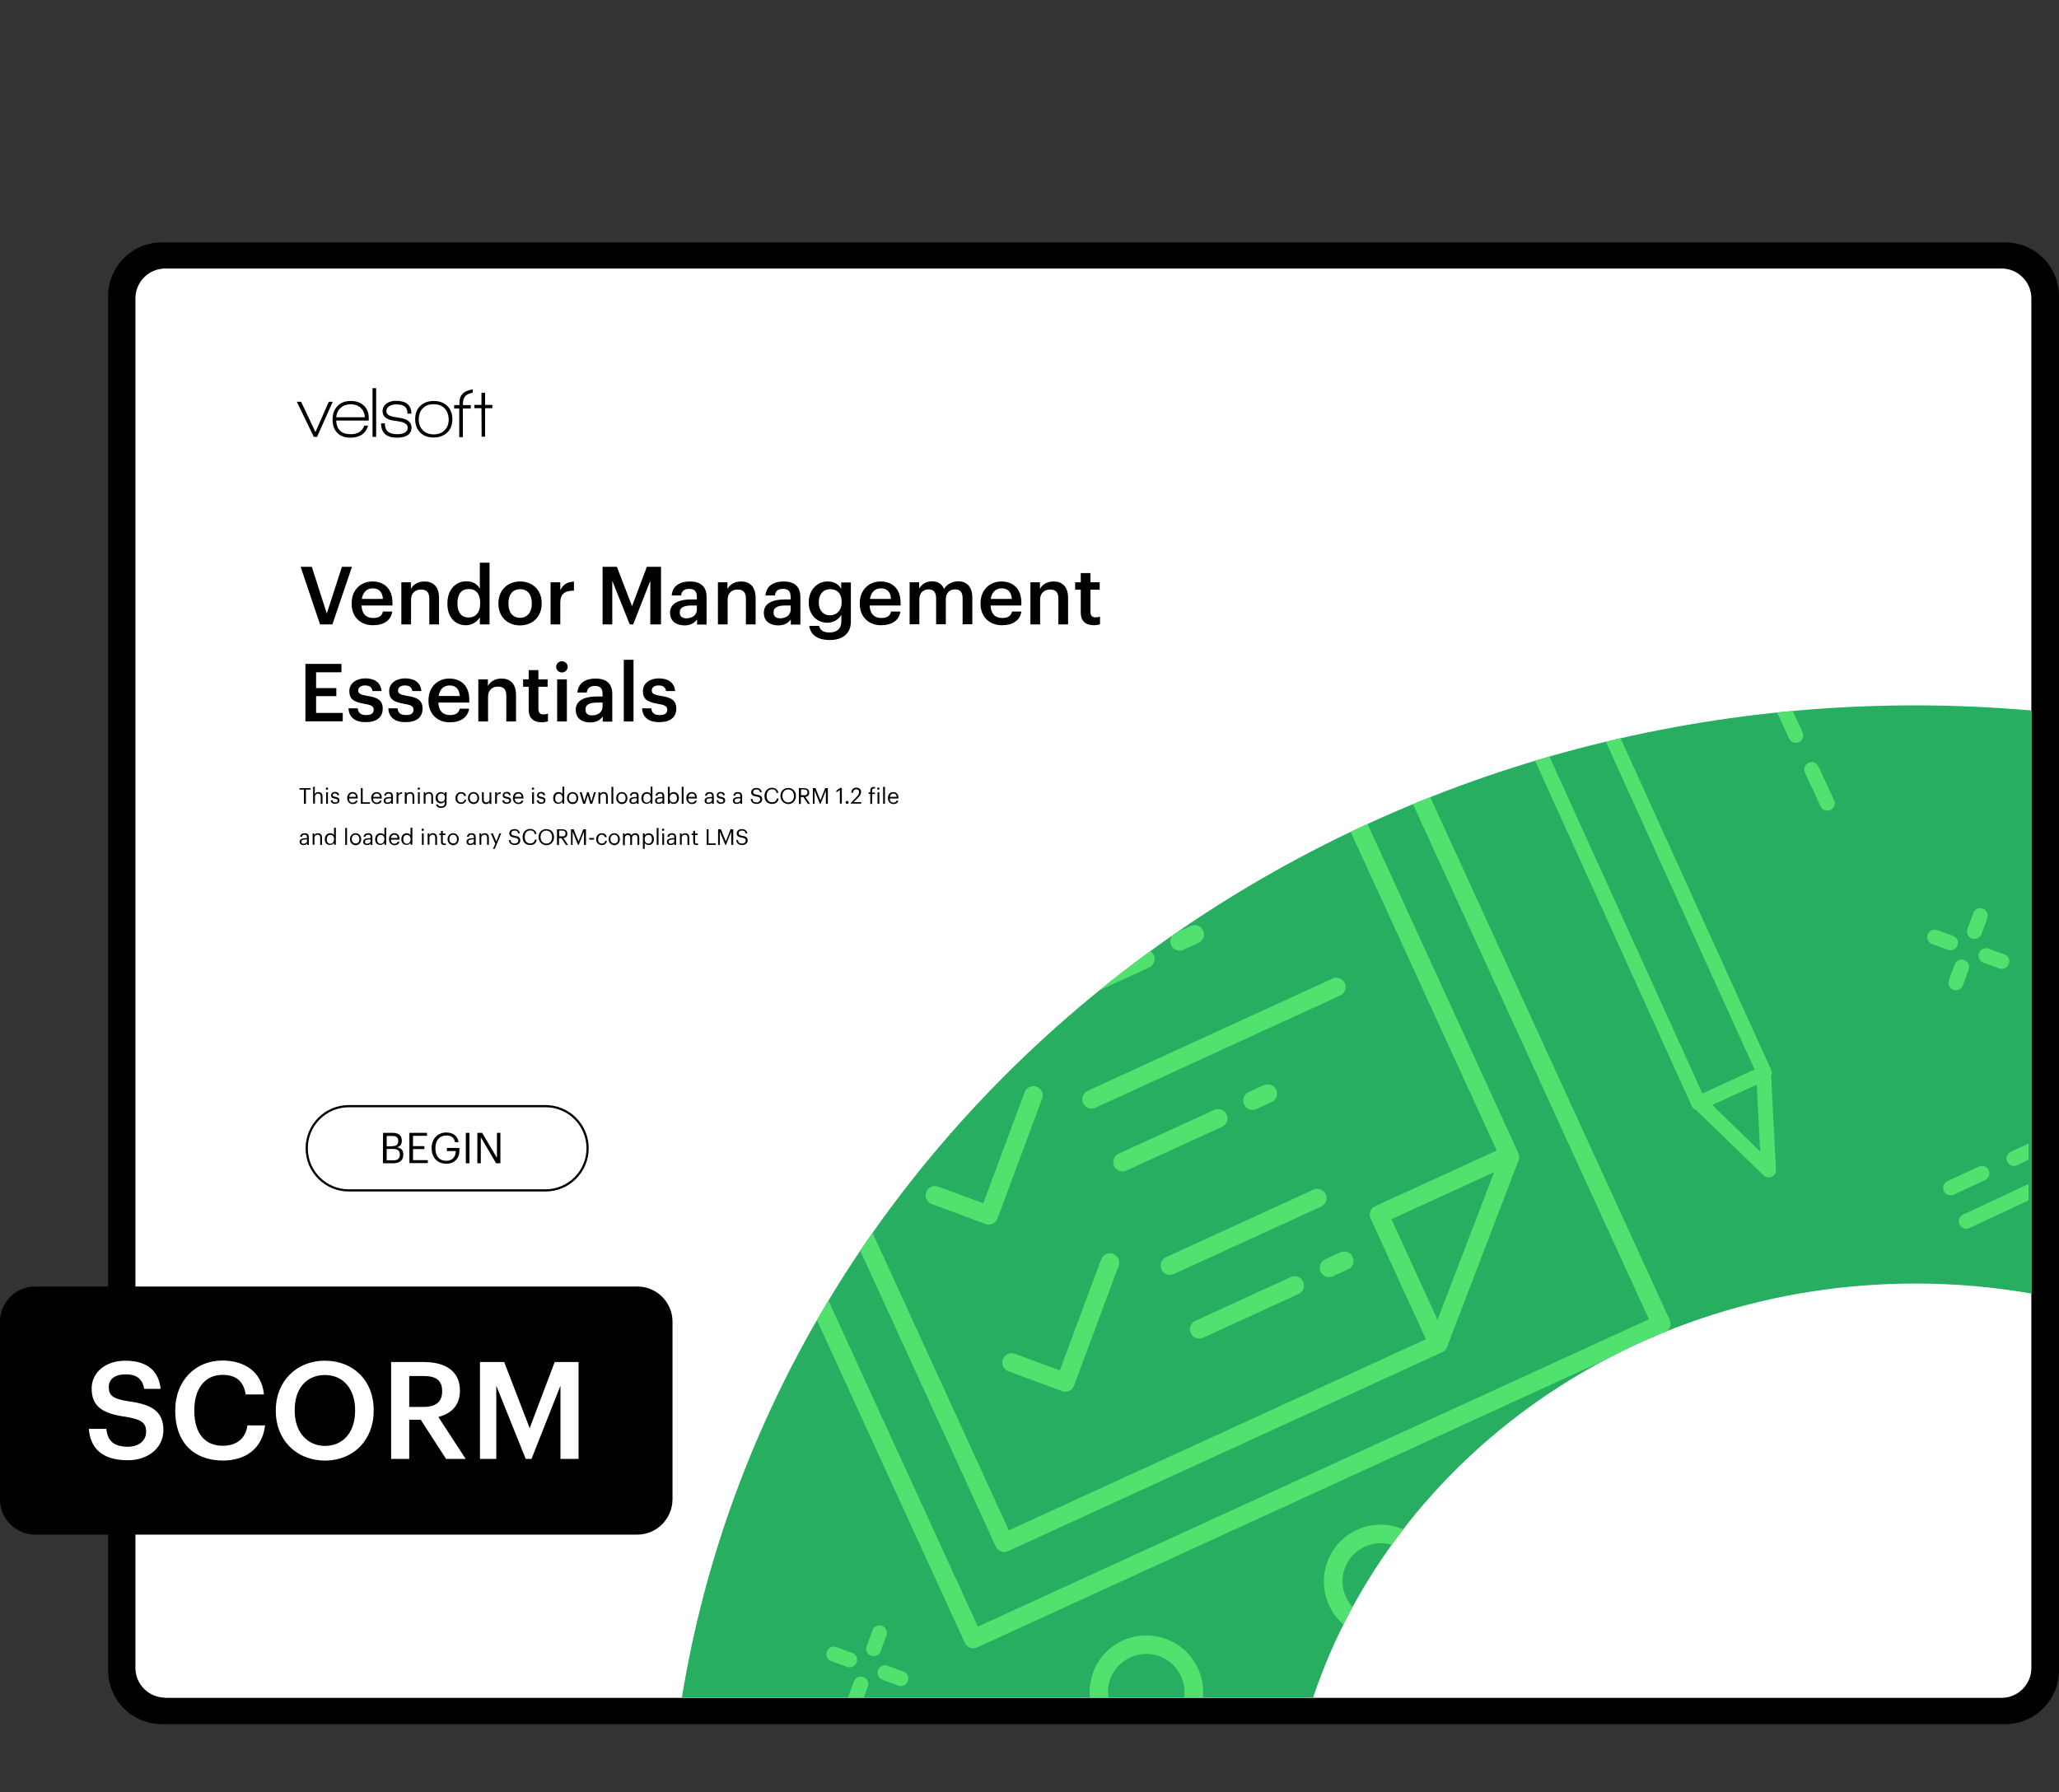 <?xml version="1.0" encoding="UTF-8"?>
<!-- Generator: Adobe Illustrator 27.5.0, SVG Export Plug-In . SVG Version: 6.00 Build 0)  -->
<svg xmlns="http://www.w3.org/2000/svg" xmlns:xlink="http://www.w3.org/1999/xlink" version="1.1" x="0px" y="0px" viewBox="0 0 1251.3 1089.2" style="enable-background:new 0 0 1251.3 1089.2;" xml:space="preserve">
<rect x="0" y="0" width="1251.3" height="1089.2" fill="#333333" stroke="none"/>
<style type="text/css">
	.st0{fill:#FFFFFF;}
	.st1{fill:none;stroke:#000000;stroke-width:1.333;stroke-miterlimit:13.333;}
	.st2{clip-path:url(#SVGID_00000018937797614457497410000017049488758811508647_);}
	.st3{fill:#27AE60;}
	.st4{fill:none;stroke:#51E16F;stroke-width:11.318;stroke-linejoin:round;stroke-miterlimit:10;}
	.st5{fill:none;stroke:#51E16F;stroke-width:11.318;stroke-linecap:round;stroke-linejoin:round;stroke-miterlimit:10;}
	.st6{fill:#51E16F;}
	.st7{fill:none;stroke:#51E16F;stroke-width:11.318;stroke-miterlimit:10;}
	.st8{fill-rule:evenodd;clip-rule:evenodd;fill:#5EBCEA;}
	.st9{fill:#5EBAE9;}
	.st10{clip-path:url(#SVGID_00000102507009200785505010000016061513107367782554_);}
</style>
<g id="SCORM">
	<g>
		<path class="st0" d="M1215.8,1038.5H103.7c-16,0-28.9-12.9-28.9-28.9V182.7c0-16,13-28.9,28.9-28.9h1112.2c16,0,28.9,13,28.9,28.9    v826.9C1244.8,1025.5,1231.8,1038.5,1215.8,1038.5"></path>
	</g>
	<g>
		<path d="M100.4,1031.8c-9.9,0-18.1-8.1-18.1-18.1V181.3c0-9.9,8.1-18.1,18.1-18.1h1116c9.9,0,18.1,8.1,18.1,18.1v832.5h0    c0,9.9-8.1,18.1-18.1,18.1H100.4z M1251.3,1015.3V180c0-18.1-14.7-32.7-32.7-32.7H98.4c-18.1,0-32.7,14.7-32.7,32.7v835.2    c0,18.1,14.7,32.7,32.7,32.7h1120.2C1236.6,1047.9,1251.2,1033.3,1251.3,1015.3"></path>
	</g>
	<g>
		<path d="M182.7,344.5h6.8l9.1,28.4l9.2-28.4h6.1l-11.9,35h-7.5L182.7,344.5z"></path>
		<path d="M213.7,367v-0.4c0-7.9,5.4-13.2,12.7-13.2c6.4,0,12.1,3.8,12.1,12.9v1.7h-18.8c0.2,4.9,2.6,7.6,7.1,7.6    c3.6,0,5.4-1.4,5.9-3.9h5.7c-0.8,5.4-5.2,8.3-11.8,8.3C219.1,380,213.7,375,213.7,367z M232.7,364c-0.3-4.4-2.5-6.4-6.2-6.4    c-3.6,0-6,2.4-6.6,6.4H232.7z"></path>
		<path d="M243.8,353.9h5.9v4.1c1.2-2.5,4.1-4.6,8.3-4.6c5.1,0,8.8,3,8.8,10v16.1h-5.9v-15.6c0-3.9-1.6-5.6-5.1-5.6    c-3.3,0-6,2.1-6,6.1v15.1h-5.9V353.9z"></path>
		<path d="M271.9,367.1v-0.4c0-8.2,4.9-13.4,11.5-13.4c4.2,0,6.8,1.9,8.2,4.5V342h5.9v37.5h-5.9v-4.3c-1.4,2.5-4.7,4.8-8.4,4.8    C276.8,380,271.9,375.4,271.9,367.1z M291.8,366.8v-0.4c0-5.6-2.6-8.4-6.9-8.4c-4.4,0-6.9,3-6.9,8.6v0.4c0,5.6,2.8,8.3,6.7,8.3    C288.8,375.3,291.8,372.6,291.8,366.8z"></path>
		<path d="M302.9,367v-0.4c0-7.9,5.6-13.2,13.2-13.2c7.5,0,13.1,5.2,13.1,13.1v0.4c0,8-5.6,13.2-13.2,13.2S302.9,374.8,302.9,367z     M323.2,366.9v-0.3c0-5.3-2.6-8.5-7.1-8.5s-7.1,3.2-7.1,8.5v0.4c0,5.2,2.6,8.5,7.1,8.5C320.5,375.4,323.2,372.1,323.2,366.9z"></path>
		<path d="M334.6,353.9h5.9v4.8c1.6-3.2,4-5.1,8.3-5.2v5.5c-5.2,0-8.3,1.7-8.3,7.2v13.3h-5.9V353.9z"></path>
		<path d="M366.2,344.5h8.7l9.2,23.9l9-23.9h8.6v35h-6.5V353l-10.4,26.5h-2.1L372.1,353v26.5h-5.9V344.5z"></path>
		<path d="M407.2,372.4c0-6,5.8-8.1,13.1-8.1h3.2v-1.3c0-3.4-1.2-5.1-4.7-5.1c-3.1,0-4.6,1.5-4.9,4h-5.7c0.5-6,5.2-8.5,11-8.5    s10.2,2.4,10.2,9.4v16.8h-5.8v-3.1c-1.7,2.2-3.9,3.6-7.8,3.6C411.1,380,407.2,377.7,407.2,372.4z M423.5,370.5V368h-3    c-4.5,0-7.4,1-7.4,4.2c0,2.2,1.2,3.6,4.1,3.6C420.8,375.7,423.5,373.8,423.5,370.5z"></path>
		<path d="M436.2,353.9h5.9v4.1c1.2-2.5,4.1-4.6,8.3-4.6c5.1,0,8.8,3,8.8,10v16.1h-5.9v-15.6c0-3.9-1.6-5.6-5.1-5.6    c-3.3,0-6,2.1-6,6.1v15.1h-5.9V353.9z"></path>
		<path d="M464.2,372.4c0-6,5.8-8.1,13.1-8.1h3.2v-1.3c0-3.4-1.2-5.1-4.7-5.1c-3.1,0-4.6,1.5-4.9,4h-5.7c0.5-6,5.2-8.5,11-8.5    s10.2,2.4,10.2,9.4v16.8h-5.8v-3.1c-1.7,2.2-3.9,3.6-7.8,3.6C468,380,464.2,377.7,464.2,372.4z M480.5,370.5V368h-3    c-4.5,0-7.4,1-7.4,4.2c0,2.2,1.2,3.6,4.1,3.6C477.8,375.7,480.5,373.8,480.5,370.5z"></path>
		<path d="M491.8,380.4h6c0.5,2.5,2.4,4,6.3,4c4.6,0,7.2-2.3,7.2-6.9v-3.8c-1.4,2.5-4.6,4.8-8.4,4.8c-6.4,0-11.4-4.8-11.4-12.2v-0.3    c0-7.2,4.9-12.6,11.5-12.6c4.2,0,6.8,1.9,8.2,4.5v-3.9h5.9v23.7c0,7.5-5.1,11.3-13,11.3C496.1,388.9,492.5,385.3,491.8,380.4z     M511.5,366.1v-0.3c0-4.9-2.6-7.7-6.9-7.7c-4.4,0-7,3.2-7,7.8v0.4c0,4.8,2.9,7.7,6.8,7.7C508.5,373.9,511.5,371,511.5,366.1z"></path>
		<path d="M522.5,367v-0.4c0-7.9,5.4-13.2,12.7-13.2c6.4,0,12.1,3.8,12.1,12.9v1.7h-18.8c0.2,4.9,2.6,7.6,7.1,7.6    c3.6,0,5.4-1.4,5.9-3.9h5.7c-0.8,5.4-5.2,8.3-11.8,8.3C528,380,522.5,375,522.5,367z M541.5,364c-0.3-4.4-2.5-6.4-6.2-6.4    c-3.6,0-6,2.4-6.6,6.4H541.5z"></path>
		<path d="M552.7,353.9h5.9v3.9c1.2-2.4,4-4.5,7.8-4.5c3.3,0,6,1.4,7.3,4.6c2-3.2,5.5-4.6,8.7-4.6c4.7,0,8.5,2.9,8.5,9.9v16.2h-5.9    v-15.8c0-3.8-1.6-5.4-4.6-5.4s-5.6,2-5.6,5.9v15.3h-5.9v-15.8c0-3.8-1.7-5.4-4.6-5.4c-2.9,0-5.6,2-5.6,5.9v15.3h-5.9V353.9z"></path>
		<path d="M595.9,367v-0.4c0-7.9,5.4-13.2,12.7-13.2c6.4,0,12.1,3.8,12.1,12.9v1.7H602c0.2,4.9,2.6,7.6,7.1,7.6    c3.6,0,5.4-1.4,5.9-3.9h5.7c-0.8,5.4-5.2,8.3-11.8,8.3C601.4,380,595.9,375,595.9,367z M614.9,364c-0.3-4.4-2.5-6.4-6.2-6.4    c-3.6,0-6,2.4-6.6,6.4H614.9z"></path>
		<path d="M626.1,353.9h5.9v4.1c1.2-2.5,4.1-4.6,8.3-4.6c5.1,0,8.8,3,8.8,10v16.1h-5.9v-15.6c0-3.9-1.6-5.6-5.1-5.6    c-3.3,0-6,2.1-6,6.1v15.1h-5.9V353.9z"></path>
		<path d="M656.8,372.4v-14h-3.4v-4.5h3.4v-5.6h5.9v5.6h5.6v4.5h-5.6v13.5c0,2.3,1.1,3.3,2.9,3.3c1.2,0,2.1-0.1,2.9-0.5v4.7    c-0.9,0.3-2.2,0.6-4,0.6C659.5,379.9,656.8,377.2,656.8,372.4z"></path>
		<path d="M185.6,403.5h21.9v5.1h-15.4v9.6h12.3v4.9h-12.3v10.2h16.2v5.1h-22.7V403.5z"></path>
		<path d="M211.8,430.5h5.6c0.3,2.6,1.6,4.1,5.1,4.1c3.2,0,4.6-1.1,4.6-3.3c0-2.1-1.7-2.9-5.5-3.5c-6.8-1.1-9.3-3-9.3-7.8    c0-5.1,4.8-7.7,9.6-7.7c5.2,0,9.4,2,10,7.7h-5.5c-0.5-2.4-1.8-3.4-4.6-3.4c-2.5,0-4.1,1.2-4.1,3c0,1.9,1.2,2.6,5.3,3.3    c6,0.9,9.6,2.4,9.6,7.8c0,5.2-3.7,8.2-10.2,8.2C215.9,439,212,436,211.8,430.5z"></path>
		<path d="M236,430.5h5.6c0.3,2.6,1.6,4.1,5.1,4.1c3.2,0,4.6-1.1,4.6-3.3c0-2.1-1.7-2.9-5.5-3.5c-6.8-1.1-9.3-3-9.3-7.8    c0-5.1,4.8-7.7,9.6-7.7c5.2,0,9.4,2,10,7.7h-5.5c-0.5-2.4-1.8-3.4-4.6-3.4c-2.5,0-4.1,1.2-4.1,3c0,1.9,1.2,2.6,5.3,3.3    c6,0.9,9.6,2.4,9.6,7.8c0,5.2-3.7,8.2-10.2,8.2C240.1,439,236.2,436,236,430.5z"></path>
		<path d="M260.4,426v-0.4c0-7.9,5.4-13.2,12.7-13.2c6.4,0,12.1,3.8,12.1,12.9v1.7h-18.8c0.2,4.9,2.6,7.6,7.1,7.6    c3.6,0,5.4-1.4,5.9-3.9h5.7c-0.8,5.4-5.2,8.3-11.8,8.3C265.9,439,260.4,434,260.4,426z M279.4,423c-0.3-4.4-2.5-6.4-6.2-6.4    c-3.6,0-6,2.4-6.6,6.4H279.4z"></path>
		<path d="M290.6,412.9h5.9v4.1c1.2-2.5,4.1-4.6,8.3-4.6c5.1,0,8.8,3,8.8,10v16.1h-5.9v-15.6c0-3.9-1.6-5.6-5.1-5.6    c-3.3,0-6,2.1-6,6.1v15.1h-5.9V412.9z"></path>
		<path d="M321.3,431.4v-14h-3.4v-4.5h3.4v-5.6h5.9v5.6h5.6v4.5h-5.6v13.5c0,2.3,1.1,3.3,2.9,3.3c1.2,0,2.1-0.1,2.9-0.5v4.7    c-0.9,0.3-2.2,0.6-4,0.6C324,438.9,321.3,436.2,321.3,431.4z"></path>
		<path d="M338,405.3c0-2,1.6-3.4,3.5-3.4s3.5,1.5,3.5,3.4c0,1.9-1.6,3.4-3.5,3.4S338,407.2,338,405.3z M338.6,412.9h5.9v25.6h-5.9    V412.9z"></path>
		<path d="M349.9,431.4c0-6,5.8-8.1,13.1-8.1h3.2v-1.3c0-3.4-1.2-5.1-4.7-5.1c-3.1,0-4.6,1.5-4.9,4h-5.7c0.5-6,5.2-8.5,11-8.5    s10.2,2.4,10.2,9.4v16.8h-5.8v-3.1c-1.7,2.2-3.9,3.6-7.8,3.6C353.7,439,349.9,436.7,349.9,431.4z M366.2,429.5V427h-3    c-4.5,0-7.4,1-7.4,4.2c0,2.2,1.2,3.6,4.1,3.6C363.5,434.7,366.2,432.8,366.2,429.5z"></path>
		<path d="M379.1,401h5.9v37.5h-5.9V401z"></path>
		<path d="M390.2,430.5h5.6c0.3,2.6,1.6,4.1,5.1,4.1c3.2,0,4.6-1.1,4.6-3.3c0-2.1-1.7-2.9-5.5-3.5c-6.8-1.1-9.3-3-9.3-7.8    c0-5.1,4.8-7.7,9.6-7.7c5.2,0,9.4,2,10,7.7h-5.5c-0.5-2.4-1.8-3.4-4.6-3.4c-2.5,0-4.1,1.2-4.1,3c0,1.9,1.2,2.6,5.3,3.3    c6,0.9,9.6,2.4,9.6,7.8c0,5.2-3.7,8.2-10.2,8.2C394.3,439,390.5,436,390.2,430.5z"></path>
		<path d="M184.8,479.9H182V479h6.7v0.9h-2.8v8.6h-1.2V479.9z"></path>
		<path d="M190.2,478.2h1.1v4.4c0.3-0.7,1.1-1.2,2.2-1.2c1.4,0,2.5,0.8,2.5,2.8v4.3h-1.1v-4.4c0-1.2-0.5-1.8-1.6-1.8    c-1,0-1.9,0.7-1.9,1.9v4.2h-1.1V478.2z"></path>
		<path d="M198,479.3c0-0.4,0.3-0.7,0.7-0.7c0.4,0,0.7,0.3,0.7,0.7s-0.3,0.7-0.7,0.7C198.3,480.1,198,479.7,198,479.3z M198.2,481.5    h1.1v7h-1.1V481.5z"></path>
		<path d="M201,486.4h1.1c0.1,0.8,0.5,1.3,1.6,1.3c1.1,0,1.5-0.4,1.5-1.1c0-0.7-0.5-1-1.6-1.2c-1.8-0.3-2.4-0.8-2.4-2.1    c0-1.3,1.3-2,2.4-2c1.3,0,2.3,0.5,2.5,2H205c-0.2-0.8-0.6-1.1-1.5-1.1c-0.8,0-1.3,0.4-1.3,1c0,0.6,0.3,0.9,1.6,1.1    c1.4,0.3,2.5,0.6,2.5,2.1c0,1.3-0.9,2.1-2.6,2.1C202.1,488.6,201.1,487.8,201,486.4z"></path>
		<path d="M211,485.1V485c0-2.1,1.3-3.6,3.3-3.6c1.6,0,3.1,1,3.1,3.5v0.4h-5.3c0.1,1.6,0.8,2.5,2.2,2.5c1.1,0,1.7-0.4,1.9-1.2h1.1    c-0.2,1.4-1.4,2.1-3,2.1C212.4,488.6,211,487.2,211,485.1z M216.3,484.3c-0.1-1.4-0.9-2-2-2c-1.1,0-1.9,0.8-2.1,2H216.3z"></path>
		<path d="M219.2,479h1.2v8.6h4.4v0.9h-5.5V479z"></path>
		<path d="M225.6,485.1V485c0-2.1,1.3-3.6,3.3-3.6c1.6,0,3.1,1,3.1,3.5v0.4h-5.3c0.1,1.6,0.8,2.5,2.2,2.5c1.1,0,1.7-0.4,1.9-1.2h1.1    c-0.2,1.4-1.4,2.1-3,2.1C227,488.6,225.6,487.2,225.6,485.1z M230.9,484.3c-0.1-1.4-0.9-2-2-2c-1.1,0-1.9,0.8-2.1,2H230.9z"></path>
		<path d="M233.2,486.6c0-1.6,1.7-2.2,3.5-2.2h1v-0.5c0-1.1-0.4-1.6-1.5-1.6c-1,0-1.5,0.4-1.6,1.3h-1.1c0.1-1.6,1.4-2.2,2.8-2.2    c1.3,0,2.5,0.5,2.5,2.5v4.6h-1.1v-0.9c-0.5,0.7-1.1,1-2.2,1C234.2,488.6,233.2,488,233.2,486.6z M237.7,486.1v-0.9h-1    c-1.4,0-2.4,0.3-2.4,1.4c0,0.7,0.3,1.2,1.3,1.2C236.8,487.7,237.7,487.1,237.7,486.1z"></path>
		<path d="M241,481.5h1.1v1.3c0.4-0.8,1-1.3,2.3-1.4v1c-1.4,0.1-2.3,0.5-2.3,2.2v3.8H241V481.5z"></path>
		<path d="M246,481.5h1.1v1.1c0.3-0.7,1.1-1.2,2.2-1.2c1.4,0,2.5,0.8,2.5,2.8v4.3h-1.1v-4.4c0-1.2-0.5-1.8-1.6-1.8    c-1,0-1.9,0.7-1.9,1.9v4.2H246V481.5z"></path>
		<path d="M253.8,479.3c0-0.4,0.3-0.7,0.7-0.7c0.4,0,0.7,0.3,0.7,0.7s-0.3,0.7-0.7,0.7C254.1,480.1,253.8,479.7,253.8,479.3z     M254,481.5h1.1v7H254V481.5z"></path>
		<path d="M257.4,481.5h1.1v1.1c0.3-0.7,1.1-1.2,2.2-1.2c1.4,0,2.5,0.8,2.5,2.8v4.3h-1.1v-4.4c0-1.2-0.5-1.8-1.6-1.8    c-1,0-1.9,0.7-1.9,1.9v4.2h-1.1V481.5z"></path>
		<path d="M265,488.9h1.1c0.2,0.8,0.8,1.2,2,1.2c1.4,0,2.2-0.7,2.2-2.1v-1c-0.4,0.7-1.3,1.3-2.4,1.3c-1.8,0-3.2-1.4-3.2-3.3v-0.1    c0-1.9,1.3-3.5,3.3-3.5c1.2,0,1.9,0.6,2.3,1.2v-1.1h1.1v6.5c0,2-1.4,3-3.3,3C266.1,491.1,265.2,490.1,265,488.9z M270.4,484.9    L270.4,484.9c0-1.7-0.9-2.6-2.2-2.6c-1.4,0-2.2,1-2.2,2.5v0.1c0,1.5,1,2.4,2.1,2.4C269.4,487.4,270.4,486.5,270.4,484.9z"></path>
		<path d="M276.8,485.1V485c0-2.1,1.5-3.6,3.4-3.6c1.5,0,2.8,0.7,3,2.4h-1.1c-0.2-1.1-1-1.5-1.9-1.5c-1.3,0-2.2,1-2.2,2.7v0.1    c0,1.7,0.9,2.6,2.3,2.6c1,0,1.9-0.6,2-1.7h1c-0.1,1.5-1.4,2.6-3,2.6C278.2,488.6,276.8,487.3,276.8,485.1z"></path>
		<path d="M284.4,485.1V485c0-2.1,1.5-3.6,3.4-3.6s3.4,1.5,3.4,3.6v0.1c0,2.1-1.5,3.6-3.4,3.6C285.8,488.6,284.4,487.1,284.4,485.1z     M290.1,485.1L290.1,485.1c0-1.7-0.9-2.8-2.3-2.8c-1.4,0-2.3,1-2.3,2.6v0.1c0,1.6,0.9,2.6,2.3,2.6    C289.2,487.7,290.1,486.7,290.1,485.1z"></path>
		<path d="M292.9,485.9v-4.4h1.1v4.4c0,1.2,0.5,1.8,1.6,1.8c1,0,1.9-0.7,1.9-1.9v-4.2h1.1v7h-1.1v-1.1c-0.3,0.7-1.1,1.2-2.2,1.2    C293.9,488.6,292.9,487.9,292.9,485.9z"></path>
		<path d="M300.9,481.5h1.1v1.3c0.4-0.8,1-1.3,2.3-1.4v1c-1.4,0.1-2.3,0.5-2.3,2.2v3.8h-1.1V481.5z"></path>
		<path d="M305.3,486.4h1.1c0.1,0.8,0.5,1.3,1.6,1.3c1.1,0,1.5-0.4,1.5-1.1c0-0.7-0.5-1-1.6-1.2c-1.8-0.3-2.4-0.8-2.4-2.1    c0-1.3,1.3-2,2.4-2c1.3,0,2.3,0.5,2.5,2h-1.1c-0.2-0.8-0.6-1.1-1.5-1.1c-0.8,0-1.3,0.4-1.3,1c0,0.6,0.3,0.9,1.6,1.1    c1.4,0.3,2.5,0.6,2.5,2.1c0,1.3-0.9,2.1-2.6,2.1C306.3,488.6,305.3,487.8,305.3,486.4z"></path>
		<path d="M311.7,485.1V485c0-2.1,1.3-3.6,3.3-3.6c1.6,0,3.1,1,3.1,3.5v0.4h-5.3c0.1,1.6,0.8,2.5,2.2,2.5c1.1,0,1.7-0.4,1.9-1.2h1.1    c-0.2,1.4-1.4,2.1-3,2.1C313.1,488.6,311.7,487.2,311.7,485.1z M317,484.3c-0.1-1.4-0.9-2-2-2c-1.1,0-1.9,0.8-2.1,2H317z"></path>
		<path d="M323.2,479.3c0-0.4,0.3-0.7,0.7-0.7c0.4,0,0.7,0.3,0.7,0.7s-0.3,0.7-0.7,0.7C323.5,480.1,323.2,479.7,323.2,479.3z     M323.4,481.5h1.1v7h-1.1V481.5z"></path>
		<path d="M326.2,486.4h1.1c0.1,0.8,0.5,1.3,1.6,1.3c1.1,0,1.5-0.4,1.5-1.1c0-0.7-0.5-1-1.6-1.2c-1.8-0.3-2.4-0.8-2.4-2.1    c0-1.3,1.3-2,2.4-2c1.3,0,2.3,0.5,2.5,2h-1.1c-0.2-0.8-0.6-1.1-1.5-1.1c-0.8,0-1.3,0.4-1.3,1c0,0.6,0.3,0.9,1.6,1.1    c1.4,0.3,2.5,0.6,2.5,2.1c0,1.3-0.9,2.1-2.6,2.1C327.3,488.6,326.3,487.8,326.2,486.4z"></path>
		<path d="M336.2,485.2V485c0-2.1,1.3-3.6,3.3-3.6c1.2,0,1.9,0.6,2.3,1.2v-4.5h1.1v10.3h-1.1v-1.2c-0.4,0.7-1.4,1.3-2.4,1.3    C337.5,488.6,336.2,487.3,336.2,485.2z M341.8,485.1V485c0-1.8-0.9-2.6-2.2-2.6c-1.4,0-2.2,1-2.2,2.7v0.1c0,1.8,0.9,2.6,2.1,2.6    C340.8,487.7,341.8,486.9,341.8,485.1z"></path>
		<path d="M344.6,485.1V485c0-2.1,1.5-3.6,3.4-3.6s3.4,1.5,3.4,3.6v0.1c0,2.1-1.5,3.6-3.4,3.6C346,488.6,344.6,487.1,344.6,485.1z     M350.3,485.1L350.3,485.1c0-1.7-0.9-2.8-2.3-2.8c-1.4,0-2.3,1-2.3,2.6v0.1c0,1.6,0.9,2.6,2.3,2.6    C349.4,487.7,350.3,486.7,350.3,485.1z"></path>
		<path d="M352.3,481.5h1.2l1.6,5.6l1.7-5.6h1l1.6,5.6l1.6-5.6h1.1l-2.2,7h-1.2l-1.5-5.2l-1.6,5.2h-1.2L352.3,481.5z"></path>
		<path d="M363.6,481.5h1.1v1.1c0.3-0.7,1.1-1.2,2.2-1.2c1.4,0,2.5,0.8,2.5,2.8v4.3h-1.1v-4.4c0-1.2-0.5-1.8-1.6-1.8    c-1,0-1.9,0.7-1.9,1.9v4.2h-1.1V481.5z"></path>
		<path d="M371.6,478.2h1.1v10.3h-1.1V478.2z"></path>
		<path d="M374.5,485.1V485c0-2.1,1.5-3.6,3.4-3.6s3.4,1.5,3.4,3.6v0.1c0,2.1-1.5,3.6-3.4,3.6C375.9,488.6,374.5,487.1,374.5,485.1z     M380.2,485.1L380.2,485.1c0-1.7-0.9-2.8-2.3-2.8c-1.4,0-2.3,1-2.3,2.6v0.1c0,1.6,0.9,2.6,2.3,2.6    C379.3,487.7,380.2,486.7,380.2,485.1z"></path>
		<path d="M382.5,486.6c0-1.6,1.7-2.2,3.5-2.2h1v-0.5c0-1.1-0.4-1.6-1.5-1.6c-1,0-1.5,0.4-1.6,1.3h-1.1c0.1-1.6,1.4-2.2,2.8-2.2    c1.3,0,2.5,0.5,2.5,2.5v4.6H387v-0.9c-0.5,0.7-1.1,1-2.2,1C383.5,488.6,382.5,488,382.5,486.6z M387,486.1v-0.9h-1    c-1.4,0-2.4,0.3-2.4,1.4c0,0.7,0.3,1.2,1.3,1.2C386.1,487.7,387,487.1,387,486.1z"></path>
		<path d="M389.8,485.2V485c0-2.1,1.3-3.6,3.3-3.6c1.2,0,1.9,0.6,2.3,1.2v-4.5h1.1v10.3h-1.1v-1.2c-0.4,0.7-1.4,1.3-2.4,1.3    C391.1,488.6,389.8,487.3,389.8,485.2z M395.4,485.1V485c0-1.8-0.9-2.6-2.2-2.6c-1.4,0-2.2,1-2.2,2.7v0.1c0,1.8,0.9,2.6,2.1,2.6    C394.3,487.7,395.4,486.9,395.4,485.1z"></path>
		<path d="M398.1,486.6c0-1.6,1.7-2.2,3.5-2.2h1v-0.5c0-1.1-0.4-1.6-1.5-1.6c-1,0-1.5,0.4-1.6,1.3h-1.1c0.1-1.6,1.4-2.2,2.8-2.2    c1.3,0,2.5,0.5,2.5,2.5v4.6h-1.1v-0.9c-0.5,0.7-1.1,1-2.2,1C399.1,488.6,398.1,488,398.1,486.6z M402.6,486.1v-0.9h-1    c-1.4,0-2.4,0.3-2.4,1.4c0,0.7,0.3,1.2,1.3,1.2C401.7,487.7,402.6,487.1,402.6,486.1z"></path>
		<path d="M407,487.4v1.1h-1.1v-10.3h1.1v4.5c0.4-0.7,1.3-1.3,2.4-1.3c1.8,0,3.2,1.3,3.2,3.5v0.1c0,2.1-1.3,3.6-3.2,3.6    C408.2,488.6,407.4,488.1,407,487.4z M411.4,485.1V485c0-1.8-1-2.6-2.1-2.6c-1.3,0-2.3,0.9-2.3,2.6v0.1c0,1.8,0.9,2.6,2.3,2.6    C410.6,487.7,411.4,486.8,411.4,485.1z"></path>
		<path d="M414.3,478.2h1.1v10.3h-1.1V478.2z"></path>
		<path d="M417.1,485.1V485c0-2.1,1.3-3.6,3.3-3.6c1.6,0,3.1,1,3.1,3.5v0.4h-5.3c0.1,1.6,0.8,2.5,2.2,2.5c1.1,0,1.7-0.4,1.9-1.2h1.1    c-0.2,1.4-1.4,2.1-3,2.1C418.5,488.6,417.1,487.2,417.1,485.1z M422.4,484.3c-0.1-1.4-0.9-2-2-2c-1.1,0-1.9,0.8-2.1,2H422.4z"></path>
		<path d="M428.2,486.6c0-1.6,1.7-2.2,3.5-2.2h1v-0.5c0-1.1-0.4-1.6-1.5-1.6c-1,0-1.5,0.4-1.6,1.3h-1.1c0.1-1.6,1.4-2.2,2.8-2.2    c1.3,0,2.5,0.5,2.5,2.5v4.6h-1.1v-0.9c-0.5,0.7-1.1,1-2.2,1C429.2,488.6,428.2,488,428.2,486.6z M432.7,486.1v-0.9h-1    c-1.4,0-2.4,0.3-2.4,1.4c0,0.7,0.3,1.2,1.3,1.2C431.8,487.7,432.7,487.1,432.7,486.1z"></path>
		<path d="M435.4,486.4h1.1c0.1,0.8,0.5,1.3,1.6,1.3c1.1,0,1.5-0.4,1.5-1.1c0-0.7-0.5-1-1.6-1.2c-1.8-0.3-2.4-0.8-2.4-2.1    c0-1.3,1.3-2,2.4-2c1.3,0,2.3,0.5,2.5,2h-1.1c-0.2-0.8-0.6-1.1-1.5-1.1c-0.8,0-1.3,0.4-1.3,1c0,0.6,0.3,0.9,1.6,1.1    c1.4,0.3,2.5,0.6,2.5,2.1c0,1.3-0.9,2.1-2.6,2.1C436.5,488.6,435.5,487.8,435.4,486.4z"></path>
		<path d="M445.4,486.6c0-1.6,1.7-2.2,3.5-2.2h1v-0.5c0-1.1-0.4-1.6-1.5-1.6c-1,0-1.5,0.4-1.6,1.3h-1.1c0.1-1.6,1.4-2.2,2.8-2.2    c1.3,0,2.5,0.5,2.5,2.5v4.6h-1.1v-0.9c-0.5,0.7-1.1,1-2.2,1C446.4,488.6,445.4,488,445.4,486.6z M449.9,486.1v-0.9h-1    c-1.4,0-2.4,0.3-2.4,1.4c0,0.7,0.3,1.2,1.3,1.2C449,487.7,449.9,487.1,449.9,486.1z"></path>
		<path d="M456.2,485.6h1.1c0.1,1.1,0.6,2.1,2.5,2.1c1.2,0,2.2-0.7,2.2-1.8c0-1.1-0.5-1.5-2.3-1.8c-2-0.3-3.2-0.9-3.2-2.6    c0-1.5,1.3-2.6,3.1-2.6c1.9,0,3.1,0.9,3.3,2.6h-1c-0.2-1.2-0.9-1.7-2.2-1.7c-1.3,0-2,0.7-2,1.5c0,0.9,0.3,1.4,2.3,1.7    c2.1,0.3,3.2,1,3.2,2.8c0,1.6-1.4,2.8-3.3,2.8C457.3,488.6,456.4,487.2,456.2,485.6z"></path>
		<path d="M464.6,483.8v-0.1c0-2.8,1.9-4.9,4.5-4.9c2,0,3.7,1.1,3.9,3.1h-1.1c-0.2-1.5-1.1-2.2-2.7-2.2c-2,0-3.3,1.5-3.3,3.9v0.1    c0,2.4,1.2,3.9,3.3,3.9c1.6,0,2.6-0.8,2.9-2.3h1.1c-0.3,2.2-1.9,3.3-4,3.3C466.3,488.6,464.6,486.7,464.6,483.8z"></path>
		<path d="M474.3,483.8v-0.1c0-2.7,1.9-4.8,4.7-4.8s4.7,2.1,4.7,4.8v0.1c0,2.7-1.9,4.9-4.6,4.9C476.3,488.6,474.3,486.5,474.3,483.8    z M482.5,483.8v-0.1c0-2.1-1.3-3.9-3.5-3.9c-2.2,0-3.5,1.6-3.5,3.9v0.1c0,2.3,1.5,3.9,3.5,3.9    C481.2,487.7,482.5,486.1,482.5,483.8z"></path>
		<path d="M485.6,479h2.9c1.8,0,3.3,0.7,3.3,2.7v0.1c0,1.6-1.1,2.4-2.4,2.6l2.9,4.2h-1.3l-2.8-4.2h-1.5v4.2h-1.2V479z M488.6,483.4    c1.4,0,2.1-0.6,2.1-1.8v-0.1c0-1.3-0.8-1.7-2.1-1.7h-1.8v3.5H488.6z"></path>
		<path d="M494,479h1.6l3,7.4l2.9-7.4h1.6v9.5h-1.2v-8l-3.2,8h-0.4l-3.3-8v8H494V479z"></path>
		<path d="M510.4,480.1l-2.1,1.5v-1.1l2.2-1.6h1.1v9.5h-1.2V480.1z"></path>
		<path d="M513.9,487.7c0-0.5,0.4-0.9,0.9-0.9c0.5,0,0.9,0.4,0.9,0.9c0,0.5-0.4,0.9-0.9,0.9C514.3,488.6,513.9,488.2,513.9,487.7z"></path>
		<path d="M516.9,488.2l3.8-4c0.9-0.9,1.4-1.8,1.4-2.8c0-1.1-0.6-1.7-1.7-1.7c-1.1,0-1.8,0.6-2,2.1h-1.1c0.1-1.9,1.3-3.1,3.1-3.1    c1.8,0,2.9,1,2.9,2.7c0,1.2-0.7,2.3-1.9,3.5l-2.6,2.6h4.6v0.9h-6.4V488.2z"></path>
		<path d="M528.9,482.5h-1v-0.9h1v-1.1c0-1.4,0.7-2.2,2.1-2.2c0.4,0,0.5,0,0.8,0.1v0.9c-0.2-0.1-0.5-0.1-0.8-0.1c-0.7,0-1,0.5-1,1.2    v1.3h1.7v0.9H530v6h-1.1V482.5z"></path>
		<path d="M533.1,479.3c0-0.4,0.3-0.7,0.7-0.7c0.4,0,0.7,0.3,0.7,0.7s-0.3,0.7-0.7,0.7C533.4,480.1,533.1,479.7,533.1,479.3z     M533.3,481.5h1.1v7h-1.1V481.5z"></path>
		<path d="M536.7,478.2h1.1v10.3h-1.1V478.2z"></path>
		<path d="M539.6,485.1V485c0-2.1,1.3-3.6,3.3-3.6c1.6,0,3.1,1,3.1,3.5v0.4h-5.3c0.1,1.6,0.8,2.5,2.2,2.5c1.1,0,1.7-0.4,1.9-1.2h1.1    c-0.2,1.4-1.4,2.1-3,2.1C541,488.6,539.6,487.2,539.6,485.1z M544.9,484.3c-0.1-1.4-0.9-2-2-2c-1.1,0-1.9,0.8-2.1,2H544.9z"></path>
		<path d="M182.1,511.6c0-1.6,1.7-2.2,3.5-2.2h1v-0.5c0-1.1-0.4-1.6-1.5-1.6c-1,0-1.5,0.4-1.6,1.3h-1.1c0.1-1.6,1.4-2.2,2.8-2.2    c1.3,0,2.5,0.5,2.5,2.5v4.6h-1.1v-0.9c-0.5,0.7-1.1,1-2.2,1C183.2,513.6,182.1,513,182.1,511.6z M186.6,511.1v-0.9h-1    c-1.4,0-2.4,0.3-2.4,1.4c0,0.7,0.3,1.2,1.3,1.2C185.7,512.7,186.6,512.1,186.6,511.1z"></path>
		<path d="M189.9,506.5h1.1v1.1c0.3-0.7,1.1-1.2,2.2-1.2c1.4,0,2.5,0.8,2.5,2.8v4.3h-1.1v-4.4c0-1.2-0.5-1.8-1.6-1.8    c-1,0-1.9,0.7-1.9,1.9v4.2h-1.1V506.5z"></path>
		<path d="M197.4,510.2V510c0-2.1,1.3-3.6,3.3-3.6c1.2,0,1.9,0.6,2.3,1.2v-4.5h1.1v10.3h-1.1v-1.2c-0.4,0.7-1.4,1.3-2.4,1.3    C198.7,513.6,197.4,512.3,197.4,510.2z M203,510.1V510c0-1.8-0.9-2.6-2.2-2.6c-1.4,0-2.2,1-2.2,2.7v0.1c0,1.8,0.9,2.6,2.1,2.6    C202,512.7,203,511.9,203,510.1z"></path>
		<path d="M209.8,503.2h1.1v10.3h-1.1V503.2z"></path>
		<path d="M212.7,510.1V510c0-2.1,1.5-3.6,3.4-3.6s3.4,1.5,3.4,3.6v0.1c0,2.1-1.5,3.6-3.4,3.6C214.1,513.6,212.7,512.1,212.7,510.1z     M218.4,510.1L218.4,510.1c0-1.7-0.9-2.8-2.3-2.8c-1.4,0-2.3,1-2.3,2.6v0.1c0,1.6,0.9,2.6,2.3,2.6    C217.5,512.7,218.4,511.7,218.4,510.1z"></path>
		<path d="M220.7,511.6c0-1.6,1.7-2.2,3.5-2.2h1v-0.5c0-1.1-0.4-1.6-1.5-1.6c-1,0-1.5,0.4-1.6,1.3H221c0.1-1.6,1.4-2.2,2.8-2.2    c1.3,0,2.5,0.5,2.5,2.5v4.6h-1.1v-0.9c-0.5,0.7-1.1,1-2.2,1C221.8,513.6,220.7,513,220.7,511.6z M225.2,511.1v-0.9h-1    c-1.4,0-2.4,0.3-2.4,1.4c0,0.7,0.3,1.2,1.3,1.2C224.3,512.7,225.2,512.1,225.2,511.1z"></path>
		<path d="M228,510.2V510c0-2.1,1.3-3.6,3.3-3.6c1.2,0,1.9,0.6,2.3,1.2v-4.5h1.1v10.3h-1.1v-1.2c-0.4,0.7-1.4,1.3-2.4,1.3    C229.3,513.6,228,512.3,228,510.2z M233.6,510.1V510c0-1.8-0.9-2.6-2.2-2.6c-1.4,0-2.2,1-2.2,2.7v0.1c0,1.8,0.9,2.6,2.1,2.6    C232.6,512.7,233.6,511.9,233.6,510.1z"></path>
		<path d="M236.4,510.1V510c0-2.1,1.3-3.6,3.3-3.6c1.6,0,3.1,1,3.1,3.5v0.4h-5.3c0.1,1.6,0.8,2.5,2.2,2.5c1.1,0,1.7-0.4,1.9-1.2h1.1    c-0.2,1.4-1.4,2.1-3,2.1C237.8,513.6,236.4,512.2,236.4,510.1z M241.6,509.3c-0.1-1.4-0.9-2-2-2c-1.1,0-1.9,0.8-2.1,2H241.6z"></path>
		<path d="M243.9,510.2V510c0-2.1,1.3-3.6,3.3-3.6c1.2,0,1.9,0.6,2.3,1.2v-4.5h1.1v10.3h-1.1v-1.2c-0.4,0.7-1.4,1.3-2.4,1.3    C245.3,513.6,243.9,512.3,243.9,510.2z M249.5,510.1V510c0-1.8-0.9-2.6-2.2-2.6c-1.4,0-2.2,1-2.2,2.7v0.1c0,1.8,0.9,2.6,2.1,2.6    C248.5,512.7,249.5,511.9,249.5,510.1z"></path>
		<path d="M256.2,504.3c0-0.4,0.3-0.7,0.7-0.7c0.4,0,0.7,0.3,0.7,0.7s-0.3,0.7-0.7,0.7C256.5,505.1,256.2,504.7,256.2,504.3z     M256.4,506.5h1.1v7h-1.1V506.5z"></path>
		<path d="M259.8,506.5h1.1v1.1c0.3-0.7,1.1-1.2,2.2-1.2c1.4,0,2.5,0.8,2.5,2.8v4.3h-1.1v-4.4c0-1.2-0.5-1.8-1.6-1.8    c-1,0-1.9,0.7-1.9,1.9v4.2h-1.1V506.5z"></path>
		<path d="M268,511.8v-4.3h-1v-0.9h1v-1.6h1.1v1.6h1.6v0.9h-1.6v4.2c0,0.7,0.3,1,0.9,1c0.3,0,0.6-0.1,0.9-0.1v0.9    c-0.2,0.1-0.5,0.1-0.9,0.1C268.6,513.6,268,512.9,268,511.8z"></path>
		<path d="M272,510.1V510c0-2.1,1.5-3.6,3.4-3.6s3.4,1.5,3.4,3.6v0.1c0,2.1-1.5,3.6-3.4,3.6C273.4,513.6,272,512.1,272,510.1z     M277.7,510.1L277.7,510.1c0-1.7-0.9-2.8-2.3-2.8c-1.4,0-2.3,1-2.3,2.6v0.1c0,1.6,0.9,2.6,2.3,2.6    C276.8,512.7,277.7,511.7,277.7,510.1z"></path>
		<path d="M283.5,511.6c0-1.6,1.7-2.2,3.5-2.2h1v-0.5c0-1.1-0.4-1.6-1.5-1.6c-1,0-1.5,0.4-1.6,1.3h-1.1c0.1-1.6,1.4-2.2,2.8-2.2    c1.3,0,2.5,0.5,2.5,2.5v4.6H288v-0.9c-0.5,0.7-1.1,1-2.2,1C284.5,513.6,283.5,513,283.5,511.6z M288,511.1v-0.9h-1    c-1.4,0-2.4,0.3-2.4,1.4c0,0.7,0.3,1.2,1.3,1.2C287.1,512.7,288,512.1,288,511.1z"></path>
		<path d="M291.3,506.5h1.1v1.1c0.3-0.7,1.1-1.2,2.2-1.2c1.4,0,2.5,0.8,2.5,2.8v4.3H296v-4.4c0-1.2-0.5-1.8-1.6-1.8    c-1,0-1.9,0.7-1.9,1.9v4.2h-1.1V506.5z"></path>
		<path d="M301,512.8l-2.7-6.3h1.2l2.1,5l1.9-5h1.1l-3.9,9.4h-1.1L301,512.8z"></path>
		<path d="M309.2,510.6h1.1c0.1,1.1,0.6,2.1,2.5,2.1c1.2,0,2.2-0.7,2.2-1.8c0-1.1-0.5-1.5-2.3-1.8c-2-0.3-3.2-0.9-3.2-2.6    c0-1.5,1.3-2.6,3.1-2.6c1.9,0,3.1,0.9,3.3,2.6h-1c-0.2-1.2-0.9-1.7-2.2-1.7c-1.3,0-2,0.7-2,1.5c0,0.9,0.3,1.4,2.3,1.7    c2.1,0.3,3.2,1,3.2,2.8c0,1.6-1.4,2.8-3.3,2.8C310.3,513.6,309.4,512.2,309.2,510.6z"></path>
		<path d="M317.6,508.8v-0.1c0-2.8,1.9-4.9,4.5-4.9c2,0,3.7,1.1,3.9,3.1h-1.1c-0.2-1.5-1.1-2.2-2.7-2.2c-2,0-3.3,1.5-3.3,3.9v0.1    c0,2.4,1.2,3.9,3.3,3.9c1.6,0,2.6-0.8,2.9-2.3h1.1c-0.3,2.2-1.9,3.3-4,3.3C319.3,513.6,317.6,511.7,317.6,508.8z"></path>
		<path d="M327.3,508.8v-0.1c0-2.7,1.9-4.8,4.7-4.8s4.7,2.1,4.7,4.8v0.1c0,2.7-1.9,4.9-4.6,4.9C329.3,513.6,327.3,511.5,327.3,508.8    z M335.5,508.8v-0.1c0-2.1-1.3-3.9-3.5-3.9c-2.2,0-3.5,1.6-3.5,3.9v0.1c0,2.3,1.5,3.9,3.5,3.9    C334.2,512.7,335.5,511.1,335.5,508.8z"></path>
		<path d="M338.6,504h2.9c1.8,0,3.3,0.7,3.3,2.7v0.1c0,1.6-1.1,2.4-2.4,2.6l2.9,4.2h-1.3l-2.8-4.2h-1.5v4.2h-1.2V504z M341.6,508.4    c1.4,0,2.1-0.6,2.1-1.8v-0.1c0-1.3-0.8-1.7-2.1-1.7h-1.8v3.5H341.6z"></path>
		<path d="M347,504h1.6l3,7.4l2.9-7.4h1.6v9.5h-1.2v-8l-3.2,8h-0.4l-3.3-8v8H347V504z"></path>
		<path d="M358.1,509.3h2.9v1h-2.9V509.3z"></path>
		<path d="M362.3,510.1V510c0-2.1,1.5-3.6,3.4-3.6c1.5,0,2.8,0.7,3,2.4h-1.1c-0.2-1.1-1-1.5-1.9-1.5c-1.3,0-2.2,1-2.2,2.7v0.1    c0,1.7,0.9,2.6,2.3,2.6c1,0,1.9-0.6,2-1.7h1c-0.1,1.5-1.4,2.6-3,2.6C363.8,513.6,362.3,512.3,362.3,510.1z"></path>
		<path d="M369.9,510.1V510c0-2.1,1.5-3.6,3.4-3.6s3.4,1.5,3.4,3.6v0.1c0,2.1-1.5,3.6-3.4,3.6C371.4,513.6,369.9,512.1,369.9,510.1z     M375.6,510.1L375.6,510.1c0-1.7-0.9-2.8-2.3-2.8c-1.4,0-2.3,1-2.3,2.6v0.1c0,1.6,0.9,2.6,2.3,2.6    C374.8,512.7,375.6,511.7,375.6,510.1z"></path>
		<path d="M378.5,506.5h1.1v1.1c0.3-0.7,1.1-1.2,2.1-1.2c0.9,0,1.7,0.4,2,1.3c0.5-0.9,1.5-1.3,2.4-1.3c1.3,0,2.4,0.7,2.4,2.8v4.3    h-1.1v-4.4c0-1.2-0.5-1.7-1.5-1.7c-0.9,0-1.8,0.6-1.8,1.9v4.3h-1.1v-4.4c0-1.2-0.5-1.7-1.5-1.7c-0.9,0-1.8,0.6-1.8,1.9v4.3h-1.1    V506.5z"></path>
		<path d="M390.7,506.5h1.1v1.2c0.4-0.7,1.3-1.3,2.4-1.3c1.8,0,3.2,1.3,3.2,3.5v0.1c0,2.1-1.3,3.6-3.2,3.6c-1.1,0-2-0.6-2.4-1.3v3.6    h-1.1V506.5z M396.2,510.1V510c0-1.8-1-2.6-2.1-2.6c-1.3,0-2.3,0.9-2.3,2.6v0.1c0,1.8,0.9,2.6,2.3,2.6    C395.4,512.7,396.2,511.8,396.2,510.1z"></path>
		<path d="M399.1,503.2h1.1v10.3h-1.1V503.2z"></path>
		<path d="M402.3,504.3c0-0.4,0.3-0.7,0.7-0.7c0.4,0,0.7,0.3,0.7,0.7s-0.3,0.7-0.7,0.7C402.6,505.1,402.3,504.7,402.3,504.3z     M402.5,506.5h1.1v7h-1.1V506.5z"></path>
		<path d="M405.3,511.6c0-1.6,1.7-2.2,3.5-2.2h1v-0.5c0-1.1-0.4-1.6-1.5-1.6c-1,0-1.5,0.4-1.6,1.3h-1.1c0.1-1.6,1.4-2.2,2.8-2.2    c1.3,0,2.5,0.5,2.5,2.5v4.6h-1.1v-0.9c-0.5,0.7-1.1,1-2.2,1C406.3,513.6,405.3,513,405.3,511.6z M409.8,511.1v-0.9h-1    c-1.4,0-2.4,0.3-2.4,1.4c0,0.7,0.3,1.2,1.3,1.2C408.9,512.7,409.8,512.1,409.8,511.1z"></path>
		<path d="M413.1,506.5h1.1v1.1c0.3-0.7,1.1-1.2,2.2-1.2c1.4,0,2.5,0.8,2.5,2.8v4.3h-1.1v-4.4c0-1.2-0.5-1.8-1.6-1.8    c-1,0-1.9,0.7-1.9,1.9v4.2h-1.1V506.5z"></path>
		<path d="M421.3,511.8v-4.3h-1v-0.9h1v-1.6h1.1v1.6h1.6v0.9h-1.6v4.2c0,0.7,0.3,1,0.9,1c0.3,0,0.6-0.1,0.9-0.1v0.9    c-0.2,0.1-0.5,0.1-0.9,0.1C421.9,513.6,421.3,512.9,421.3,511.8z"></path>
		<path d="M429.4,504h1.2v8.6h4.4v0.9h-5.5V504z"></path>
		<path d="M436.5,504h1.6l3,7.4l2.9-7.4h1.6v9.5h-1.2v-8l-3.2,8h-0.4l-3.3-8v8h-1.1V504z"></path>
		<path d="M447.4,510.6h1.1c0.1,1.1,0.6,2.1,2.5,2.1c1.2,0,2.2-0.7,2.2-1.8c0-1.1-0.5-1.5-2.3-1.8c-2-0.3-3.2-0.9-3.2-2.6    c0-1.5,1.3-2.6,3.1-2.6c1.9,0,3.1,0.9,3.3,2.6h-1c-0.2-1.2-0.9-1.7-2.2-1.7c-1.3,0-2,0.7-2,1.5c0,0.9,0.3,1.4,2.3,1.7    c2.1,0.3,3.2,1,3.2,2.8c0,1.6-1.4,2.8-3.3,2.8C448.5,513.6,447.6,512.2,447.4,510.6z"></path>
	</g>
	<g>
		<path d="M192.7,265.5h-2l-10.3-21.3h2.6l8.7,18.4l8.1-18.4h2.4L192.7,265.5z"></path>
		<path d="M213.2,245.7c-2.5,0-4.5,0.7-6.1,2.1c-1.6,1.4-2.5,3.3-2.8,5.8h17.4c-0.1-2.4-1-4.4-2.6-5.8    C217.6,246.4,215.6,245.7,213.2,245.7 M204.3,255.6c0.3,5.5,3.2,8.3,8.8,8.3c4.2,0,7-1.7,8.3-5.2h2.3c-0.8,2.7-2.3,4.6-4.3,5.8    c-1.8,1-3.9,1.5-6.4,1.5c-3.6,0-6.3-1-8.2-3.1c-1.8-1.9-2.7-4.6-2.7-8c0-3.3,1-6,3-8.1c2-2.1,4.7-3.1,8-3.1s6,0.9,8,2.8    c2,1.9,3,4.4,3,7.6v1.5L204.3,255.6z M226.4,235.9h2.2v29.6h-2.2V235.9z M241.3,266c-6.5,0-9.7-2.9-9.7-8.7h2.3c0,2.3,0.6,4,1.8,5    c1.2,1,3.1,1.6,5.7,1.6c1.7,0,3.2-0.3,4.3-0.8c1.4-0.7,2.1-1.8,2.1-3.2c0-1.7-1.5-3-4.4-3.6c-0.2-0.1-1.7-0.3-4.4-0.7    c-4.4-0.7-6.5-2.6-6.5-5.7c0-2,0.9-3.6,2.6-4.8c1.5-1,3.3-1.5,5.5-1.5c6.2,0,9.4,2.6,9.4,7.8h-2.4c0-2-0.5-3.4-1.6-4.3    c-1.1-0.9-2.8-1.3-5.2-1.3c-1.6,0-3,0.3-4.1,1c-1.3,0.8-1.9,1.8-1.9,3.1c0,1.7,1.4,2.9,4.3,3.4c0.8,0.1,2.3,0.4,4.6,0.8    c4.2,0.7,6.4,2.7,6.4,5.8c0,2.2-1,3.9-2.9,4.9C245.6,265.6,243.7,266,241.3,266 M270.2,248.2c-1.6-1.7-3.8-2.5-6.7-2.5    c-2.8,0-5,0.8-6.6,2.5c-1.6,1.6-2.4,3.9-2.4,6.7c0,2.8,0.8,5,2.5,6.6c1.6,1.6,3.8,2.5,6.6,2.5c2.8,0,5-0.8,6.6-2.5    c1.6-1.6,2.5-3.8,2.5-6.6C272.6,252.1,271.8,249.9,270.2,248.2 M263.5,265.9c-3.5,0-6.2-1-8.2-3.1c-2-2.1-3-4.7-3-8    c0-3.4,1-6.1,3.1-8.1c2.1-2,4.8-3,8.2-3c3.4,0,6.1,1,8.2,3c2.1,2,3.1,4.7,3.1,8.1c0,3.4-1,6.1-3.1,8.1    C269.6,264.9,266.9,265.9,263.5,265.9 M294.8,248.1v17.3h-2.1l-0.1-17.3h-4.3v-2h4.3v-7.4h2.2v7.4h4.4v2H294.8z M281.4,244.7    c0-3.4,2-5.4,5.9-6v-2c-5.4,0.7-8.1,3.4-8.1,8.1v1.4H276v2.1h3.1v17.4h2.2v-17.4h4.8v-2.1h-4.8L281.4,244.7z"></path>
	</g>
	<path d="M239.1,705.2c2.7,0,3.9-1.2,3.9-3.4v-0.1c0-2.3-1.3-3.4-4.2-3.4H235v6.9H239.1z M238.3,696.6c2.7,0,3.7-1,3.7-3.2v-0.1   c0-2.1-1.2-2.9-3.8-2.9H235v6.3H238.3z M232.8,688.5h5.5c3.4,0,5.9,1.1,5.9,4.8v0.1c0,1.7-0.7,3.2-2.8,3.9c2.7,0.6,3.7,2,3.7,4.4   v0.1c0,3.5-2.4,5.2-6.1,5.2h-6.3L232.8,688.5z M248.8,688.5h10.7v1.8h-8.5v6.3h6.9v1.8h-6.9v6.7h9v1.8h-11.2L248.8,688.5z    M262.3,697.9v-0.2c0-5.4,3.6-9.4,8.9-9.4c3.7,0,6.9,1.7,7.5,5.9h-2.2c-0.5-2.9-2.5-4.1-5.2-4.1c-4.2,0-6.7,3.1-6.7,7.6v0.2   c0,4.6,2.3,7.6,6.6,7.6c4,0,5.7-2.6,5.8-5.9h-5.4v-1.9h7.6v1.4c0,5.3-3.3,8.2-8,8.2C265.5,707.2,262.3,703.2,262.3,697.9    M283.1,688.5h2.2V707h-2.2V688.5z M290.1,688.5h2.9l9,15.2v-15.2h2.1V707h-2.6l-9.3-15.8V707h-2.1V688.5z"></path>
	<path class="st1" d="M212,723.5c-14.2,0-25.6-11.5-25.6-25.6c0-14.2,11.5-25.6,25.6-25.6h119.5c14.2,0,25.6,11.5,25.6,25.6   s-11.5,25.6-25.6,25.6L212,723.5L212,723.5z"></path>
	<g>
		<path d="M387.3,932.7H21.4C9.6,932.7,0,923.1,0,911.3v-108c0-11.8,9.6-21.4,21.4-21.4h365.9c11.8,0,21.4,9.6,21.4,21.4v108    C408.6,923.1,399.1,932.7,387.3,932.7"></path>
		<path class="st0" d="M54,868.4h10.6c0.7,5.9,3.1,10.9,13.1,10.9c6.5,0,11.1-3.6,11.1-9.1c0-5.4-2.7-7.5-12.3-9.1    c-14.1-1.9-20.8-6.2-20.8-17.2c0-9.6,8.2-16.9,20.5-16.9c12.7,0,20.3,5.8,21.4,17.1H87.6c-1.1-6.2-4.6-8.8-11.4-8.8    c-6.7,0-10.1,3.2-10.1,7.7c0,4.8,2,7.2,12.2,8.7c13.8,1.9,21,5.9,21,17.6c0,10.2-8.7,18.2-21.7,18.2    C61.5,887.5,54.8,879.6,54,868.4 M106.5,857.6V857c0-17.7,12.2-30.1,28.6-30.1c13.5,0,24,6.8,25.3,20.6h-11.1    c-1.2-7.8-5.6-11.9-14.1-11.9c-10.4,0-17.1,8.1-17.1,21.3v0.7c0,13.3,6.3,21.1,17.2,21.1c8.2,0,13.9-4.1,15.1-12.4h10.7    c-1.7,14.2-11.8,21.4-25.8,21.4C116.9,887.5,106.5,875.8,106.5,857.6 M215.8,857.5v-0.7c0-12.1-6.8-21.1-18.3-21.1    s-18.4,8.5-18.4,21.2v0.7c0,12.9,7.8,21.2,18.5,21.2C208.8,878.7,215.8,870.2,215.8,857.5 M167.6,857.6V857    c0-17.2,12.4-30,29.8-30c17.6,0,29.7,12.4,29.7,29.8v0.7c0,17.2-11.8,30.2-29.7,30.2C179.4,887.5,167.6,874.6,167.6,857.6     M257.5,855.1c7.3,0,11.2-3.1,11.2-9.4v-0.3c0-6.8-4.2-9.1-11.2-9.1h-8.8v18.8L257.5,855.1z M237.7,827.8h19.8    c12.9,0,22,5.3,22,17.3v0.3c0,9.2-5.8,13.9-13.1,15.8l16.6,25.5h-11.9l-15.4-23.8h-7v23.8h-11V827.8z M291.7,827.8h14.7l15.5,40.2    l15.2-40.2h14.5v58.9h-11v-44.5L323,886.7h-3.5l-17.9-44.5v44.5h-9.9V827.8z"></path>
	</g>
	<g>
		<defs>
			<path id="SVGID_1_" d="M1164.1,428.7c-379.6,0-694,261.6-749.7,603H798c49-145.9,194.4-251.6,366.1-251.6     c24.1,0,47.6,2.1,70.5,6.1V431.8C1211.1,429.8,1187.6,428.7,1164.1,428.7L1164.1,428.7z"></path>
		</defs>
		<clipPath id="SVGID_00000122715915269778622630000006902405318774290320_">
			<use xlink:href="#SVGID_1_" style="overflow:visible;"></use>
		</clipPath>
		<g style="clip-path:url(#SVGID_00000122715915269778622630000006902405318774290320_);">
			<g>
				<rect x="409.6" y="234.3" class="st3" width="825.2" height="813.6"></rect>
			</g>
			<g>
				<polyline class="st4" points="676.4,384.4 792.7,331.1 1009.6,804.6 591.5,996.1 374.5,522.7 488,470.7     "></polyline>
				<polyline class="st4" points="483.1,524.6 431.9,548.1 610.3,937.6 874.1,816.7 917.6,703.2 774.6,391.1 722.6,415     "></polyline>
				<polyline class="st5" points="873.5,815.5 838.1,738.2 917,702.1     "></polyline>
				<polyline class="st5" points="649.8,427.8 501.9,495.6 471.5,429.4 656.9,344.4 686.9,410.2 712.5,398.6 734.4,446.4 497,555.1       475.2,507.3 501.8,495.1     "></polyline>
				<line class="st5" x1="619.1" y1="571.2" x2="767.8" y2="503.1"></line>
				<line class="st5" x1="637.9" y1="609.5" x2="696" y2="582.9"></line>
				<line class="st5" x1="716.9" y1="572.1" x2="726" y2="567.9"></line>
				<polyline class="st5" points="523.8,629.7 556.6,641.9 583.5,569.1     "></polyline>
				<line class="st5" x1="663.4" y1="668.1" x2="812.1" y2="599.9"></line>
				<line class="st5" x1="682.2" y1="706.3" x2="740.3" y2="679.7"></line>
				<line class="st5" x1="761.2" y1="668.9" x2="770.4" y2="664.7"></line>
				<polyline class="st5" points="568.2,726.5 600.9,738.6 628,665.8     "></polyline>
				<line class="st5" x1="728.8" y1="807.9" x2="786.8" y2="781.3"></line>
				<line class="st5" x1="711" y1="769.2" x2="800.5" y2="728.2"></line>
				<line class="st5" x1="807.7" y1="770.5" x2="816.9" y2="766.3"></line>
				<polyline class="st5" points="614.8,828.1 647.4,840.2 674.5,767.4     "></polyline>
				<line class="st5" x1="531.3" y1="441.5" x2="630" y2="396.2"></line>
			</g>
			<g>
				<path class="st6" d="M1201.9,570.2c-1,0.5-2.3,0.6-3.5,0.2c-2.4-0.8-3.6-3.5-2.7-5.8l3.5-9.6c0.8-2.4,3.5-3.6,5.8-2.7      c2.3,0.8,3.6,3.5,2.7,5.8l-3.5,9.6C1203.8,568.9,1203,569.7,1201.9,570.2z"></path>
				<path class="st6" d="M1190.6,601.4c-1,0.5-2.3,0.6-3.5,0.2c-2.4-0.8-3.6-3.5-2.7-5.8l3.5-9.6c0.8-2.4,3.5-3.6,5.8-2.7      c2.4,0.8,3.6,3.5,2.7,5.8l-3.5,9.6C1192.5,600,1191.7,600.9,1190.6,601.4z"></path>
				<path class="st6" d="M1218.5,588.4c-1,0.5-2.3,0.6-3.5,0.2l-9.6-3.5c-2.4-0.8-3.6-3.5-2.7-5.8c0.8-2.4,3.5-3.6,5.8-2.7l9.6,3.5      c2.4,0.8,3.6,3.5,2.7,5.8C1220.3,587.1,1219.5,587.9,1218.5,588.4z"></path>
				<path class="st6" d="M1187.3,577.1c-1,0.5-2.3,0.6-3.5,0.2l-9.6-3.5c-2.4-0.8-3.6-3.5-2.7-5.8c0.8-2.3,3.5-3.6,5.8-2.7l9.6,3.5      c2.4,0.8,3.6,3.5,2.7,5.8C1189.2,575.7,1188.4,576.6,1187.3,577.1z"></path>
			</g>
			<g>
				<path class="st6" d="M417.5,838.7c-1,0.5-2.3,0.6-3.5,0.2c-2.4-0.8-3.6-3.5-2.7-5.8l3.5-9.6c0.8-2.4,3.5-3.6,5.8-2.7      c2.4,0.8,3.6,3.5,2.7,5.8l-3.5,9.6C419.4,837.4,418.6,838.2,417.5,838.7z"></path>
				<path class="st6" d="M409.2,851.9c-0.2-0.1-0.4-0.1-0.5-0.1v14.8l3.2-9C412.8,855.4,411.6,852.8,409.2,851.9z"></path>
				<path class="st6" d="M434,856.9c-1,0.5-2.3,0.6-3.5,0.2l-9.6-3.5c-2.4-0.8-3.6-3.5-2.7-5.8c0.8-2.4,3.4-3.6,5.8-2.7l9.6,3.5      c2.4,0.8,3.6,3.5,2.7,5.8C435.9,855.5,435.1,856.4,434,856.9z"></path>
			</g>
			<g>
				<path class="st6" d="M532.9,1006.1c-1,0.5-2.3,0.6-3.5,0.2c-2.4-0.8-3.6-3.5-2.7-5.8l3.5-9.6c0.8-2.4,3.5-3.6,5.8-2.7      c2.4,0.8,3.6,3.5,2.7,5.8l-3.5,9.6C534.9,1004.7,533.9,1005.6,532.9,1006.1z"></path>
				<path class="st6" d="M521.6,1037.2c-1,0.5-2.3,0.6-3.5,0.2c-2.4-0.8-3.6-3.5-2.7-5.8l3.5-9.6c0.8-2.4,3.5-3.6,5.8-2.7      c2.4,0.8,3.6,3.5,2.7,5.8l-3.5,9.6C523.5,1035.8,522.6,1036.8,521.6,1037.2z"></path>
				<path class="st6" d="M549.4,1024.3c-1,0.5-2.3,0.6-3.5,0.2l-9.6-3.6c-2.4-0.8-3.6-3.5-2.7-5.8c0.8-2.4,3.5-3.6,5.8-2.7l9.6,3.5      c2.4,0.8,3.6,3.5,2.7,5.8C551.3,1022.9,550.4,1023.8,549.4,1024.3z"></path>
				<path class="st6" d="M518.3,1012.9c-1,0.5-2.3,0.6-3.5,0.2l-9.6-3.5c-2.4-0.8-3.6-3.5-2.7-5.8c0.8-2.4,3.5-3.6,5.8-2.7l9.6,3.5      c2.4,0.8,3.6,3.5,2.7,5.8C520.2,1011.6,519.3,1012.4,518.3,1012.9z"></path>
			</g>
			<g>
				<path class="st6" d="M1065.4,298.7c-1,0.5-2.3,0.6-3.5,0.2c-2.4-0.8-3.6-3.5-2.7-5.8l3.5-9.6c0.8-2.4,3.5-3.6,5.8-2.7      c2.4,0.8,3.6,3.5,2.7,5.8l-3.5,9.6C1067.4,297.4,1066.5,298.2,1065.4,298.7z"></path>
				<path class="st6" d="M1054.1,329.8c-1,0.5-2.3,0.6-3.5,0.2c-2.4-0.8-3.6-3.5-2.7-5.8l3.5-9.6c0.8-2.4,3.5-3.6,5.8-2.7      c2.4,0.8,3.6,3.5,2.7,5.8l-3.5,9.6C1055.9,328.5,1055.1,329.3,1054.1,329.8z"></path>
				<path class="st6" d="M1081.9,316.9c-1,0.5-2.3,0.6-3.5,0.2l-9.6-3.5c-2.4-0.8-3.6-3.5-2.7-5.8c0.8-2.3,3.5-3.6,5.8-2.7l9.6,3.5      c2.4,0.8,3.6,3.5,2.7,5.8C1083.8,315.5,1082.9,316.4,1081.9,316.9z"></path>
				<path class="st6" d="M1050.8,305.6c-1,0.5-2.3,0.6-3.5,0.2l-9.6-3.5c-2.4-0.8-3.6-3.5-2.7-5.8c0.8-2.3,3.5-3.6,5.8-2.7l9.6,3.5      c2.4,0.8,3.6,3.5,2.7,5.8C1052.6,304.1,1051.8,305,1050.8,305.6z"></path>
			</g>
			<g>
				<path class="st6" d="M1185.8,393.8c-11.2,5.3-24.6,0.4-29.9-10.8s-0.4-24.6,10.8-29.9c11.2-5.3,24.6-0.4,29.9,10.8      C1201.9,375.3,1197,388.6,1185.8,393.8z M1170.6,361.3c-6.7,3.1-9.6,11.1-6.5,17.8c3.1,6.7,11.1,9.6,17.8,6.5      c6.7-3.1,9.6-11.1,6.5-17.8C1185.3,361.1,1177.3,358.2,1170.6,361.3z"></path>
			</g>
			<g>
				<path class="st6" d="M1093.3,451.1c-2.3,1-4.9,0.1-6-2.2l-29.4-63.2c-1-2.3-0.1-4.9,2.2-6c2.3-1,4.9-0.1,6,2.2l29.4,63.2      C1096.5,447.3,1095.6,450,1093.3,451.1z"></path>
				<path class="st6" d="M1112.4,492.3c-2.3,1-4.9,0.1-6-2.2l-9.5-20.5c-1-2.3-0.1-4.9,2.2-6c2.3-1.1,4.9-0.1,6,2.2l9.5,20.5      C1115.7,488.5,1114.7,491.3,1112.4,492.3z"></path>
			</g>
			<g>
				<path class="st6" d="M947.8,367.1l128.6,283.2c1,2.3,0,4.9-2.3,6l-40,18.2c-2.3,1-4.9,0-6-2.3L899.6,389      c-4-8.8-0.1-19.2,8.8-23.2l16.3-7.4C933.4,354.5,943.8,358.4,947.8,367.1z M1066.3,650L939.6,370.8c-2-4.2-7-6.2-11.3-4.2      l-16.3,7.4c-4.2,2-6.2,7-4.2,11.3l126.8,279.3L1066.3,650z"></path>
				<path class="st6" d="M1075.9,651.2c0.2,0.5,0.4,1,0.4,1.6l3,58.1c0.1,1.9-0.9,3.6-2.6,4.3s-3.7,0.5-5-0.9l-41.9-40.6      c-1.8-1.7-1.9-4.5-0.1-6.4c1.7-1.8,4.6-1.8,6.4-0.1l33.6,32.7l-2.4-46.7c-0.2-2.5,1.9-4.6,4.3-4.8      C1073.6,648.5,1075.3,649.6,1075.9,651.2z"></path>
				<path class="st6" d="M957.4,389.7c1,2.3,0,4.9-2.3,6l-38.9,17.6c-2.3,1-4.9,0-6-2.3c-1-2.3,0-4.9,2.3-6l38.9-17.6      C953.6,386.5,956.3,387.4,957.4,389.7z"></path>
				<path class="st6" d="M967.1,411.3c1,2.3,0,4.9-2.3,6L926,435c-2.3,1-4.9,0-6-2.3c-1-2.3,0-4.9,2.3-6l38.9-17.6      C963.4,408.1,966.2,409,967.1,411.3z"></path>
			</g>
			<g>
				<path class="st6" d="M1206.4,717.2l-19.1,8.9c-2.3,1-4.9,0.1-6-2.2c-1-2.3-0.1-4.9,2.2-6l19.1-8.9c2.3-1,4.9-0.1,6,2.2      C1209.7,713.5,1208.6,716.2,1206.4,717.2z"></path>
				<path class="st6" d="M1232.8,695l-10.8,5c-2.3,1-3.2,3.8-2.2,6c1,2.3,3.8,3.2,6,2.2l7-3.3V695L1232.8,695z"></path>
				<path class="st6" d="M1232.8,719.6l-39.8,18.6c-2.3,1-3.2,3.8-2.2,6s3.8,3.2,6,2.2l36-16.8L1232.8,719.6L1232.8,719.6      L1232.8,719.6z"></path>
			</g>
			<g>
				<circle class="st7" cx="989.7" cy="884.7" r="28.9"></circle>
				<path class="st7" d="M1102.3,983.8l-112,50.8l0,0l-11.7-25.7c-9.2-20.4-17.9-46.2-5.1-59.7c13.1-13.9,24.1-8.5,38.8-15.1      c13.4-6.1,18.2-19.9,33.2-20.7c14.6-0.8,35.3,22.8,45.2,44.7L1102.3,983.8z"></path>
			</g>
			<g>
				<path class="st6" d="M839.1,995.7c-4.1,0-8.2-0.8-12.2-2.3c-8.7-3.2-15.5-9.6-19.3-18c-7.8-17.4-0.2-37.8,17.2-45.7      c8.4-3.8,17.8-4.1,26.4-0.8c8.7,3.2,15.5,9.6,19.3,18l0,0c7.8,17.4,0.2,37.8-17.2,45.7C848.8,994.7,843.9,995.7,839.1,995.7z       M839.1,937.9c-3.3,0-6.5,0.7-9.6,2.1c-11.7,5.3-16.9,19.1-11.5,30.7c2.5,5.7,7.2,10,13,12.2c5.8,2.2,12.1,2,17.7-0.6      c11.7-5.3,16.9-19.1,11.5-30.7l0,0c-2.5-5.7-7.2-10-13-12.2C844.6,938.4,841.9,937.9,839.1,937.9z"></path>
				<path class="st6" d="M822,1047.1c-0.6-7.7,1-13.6,4.8-17.5c6.9-7.3,12.7-8.2,20.3-9.3c4.9-0.8,10.6-1.7,16.8-4.5      c6.4-2.9,10.9-7.3,15-11c5.3-4.9,9.4-8.9,16.2-9.2c0.2,0,0.3,0,0.5,0c10.6,0,29.4,19.8,39.2,41.4l4.7,10.3h12.4l-6.8-15      c-5.3-11.6-13.3-23.5-21.9-32.4c-7.2-7.5-18-16.2-28.8-15.6c-10.8,0.7-17.4,6.8-23.3,12.3c-3.8,3.5-7.3,6.9-12,9      c-4.8,2.2-9.1,2.8-13.9,3.6c-8.5,1.3-17.2,2.7-26.7,12.7c-6.5,6.8-8.5,15.8-7.9,25.4L822,1047.1L822,1047.1z"></path>
			</g>
			<g>
				<path class="st6" d="M667.5,1047.1h15.2c-3-2.3-5.6-5.3-7.3-9.1c-2.5-5.7-2.7-12-0.6-17.7c2.2-5.8,6.5-10.4,12.2-13      c3-1.4,6.3-2.1,9.6-2.1c2.7,0,5.6,0.5,8.2,1.5c5.8,2.2,10.4,6.5,13,12.2c4.6,10.1,1.3,21.9-7.3,28.2h15.2      c6.1-9.5,7.4-21.9,2.4-32.9c-3.8-8.4-10.7-14.8-19.3-18c-8.7-3.2-18-2.9-26.4,0.8c-8.4,3.8-14.8,10.7-18,19.3      c-3.2,8.7-2.9,18,0.8,26.4C665.9,1044.2,666.6,1045.6,667.5,1047.1z"></path>
			</g>
			<g>
				<path class="st6" d="M1140.5,850.2c-4.1,0-8.2-0.8-12.2-2.3c-8.7-3.2-15.5-9.6-19.3-18c-3.8-8.4-4.1-17.8-0.8-26.4      c3.2-8.7,9.6-15.5,18-19.3c8.4-3.9,17.8-4.1,26.4-0.8c8.7,3.2,15.5,9.6,19.3,18l0,0c7.8,17.4,0.2,37.8-17.2,45.7      C1150.2,849.2,1145.3,850.2,1140.5,850.2z M1140.5,792.4c-3.3,0-6.5,0.7-9.6,2.1c-5.7,2.5-10,7.2-12.2,13      c-2.2,5.8-2,12.1,0.6,17.7c2.5,5.7,7.2,10,13,12.2s12.1,2,17.7-0.6c11.7-5.3,16.9-19.1,11.5-30.7l0,0c-2.5-5.7-7.2-10-13-12.2      C1145.9,793,1143.2,792.4,1140.5,792.4z"></path>
				<path class="st6" d="M1235.2,916.5l-91.5,41.6l-9.3-20.7c-12.4-27.3-14.4-44.8-6.1-53.5c6.9-7.3,12.7-8.2,20.3-9.3      c4.9-0.8,10.6-1.7,16.8-4.5c6.4-2.9,10.9-7.3,15-11c5.3-4.9,9.4-8.9,16.2-9.2c0.2,0,0.3,0,0.5,0c10.3,0,28.4,18.7,38.4,39.5      v-22.2c-3.3-4.7-7-9.1-10.8-13c-7.2-7.5-18-16.2-28.8-15.6c-10.8,0.7-17.4,6.8-23.3,12.3c-3.8,3.5-7.3,6.9-12,9      c-4.8,2.2-9.1,2.8-13.9,3.6c-8.5,1.3-17.2,2.7-26.7,12.7c-15.7,16.5-5.2,45.6,4.1,65.9l14.1,30.9l97.1-44.1L1235.2,916.5      L1235.2,916.5z"></path>
			</g>
		</g>
	</g>
</g>
<g id="STORY">
</g>
</svg>
